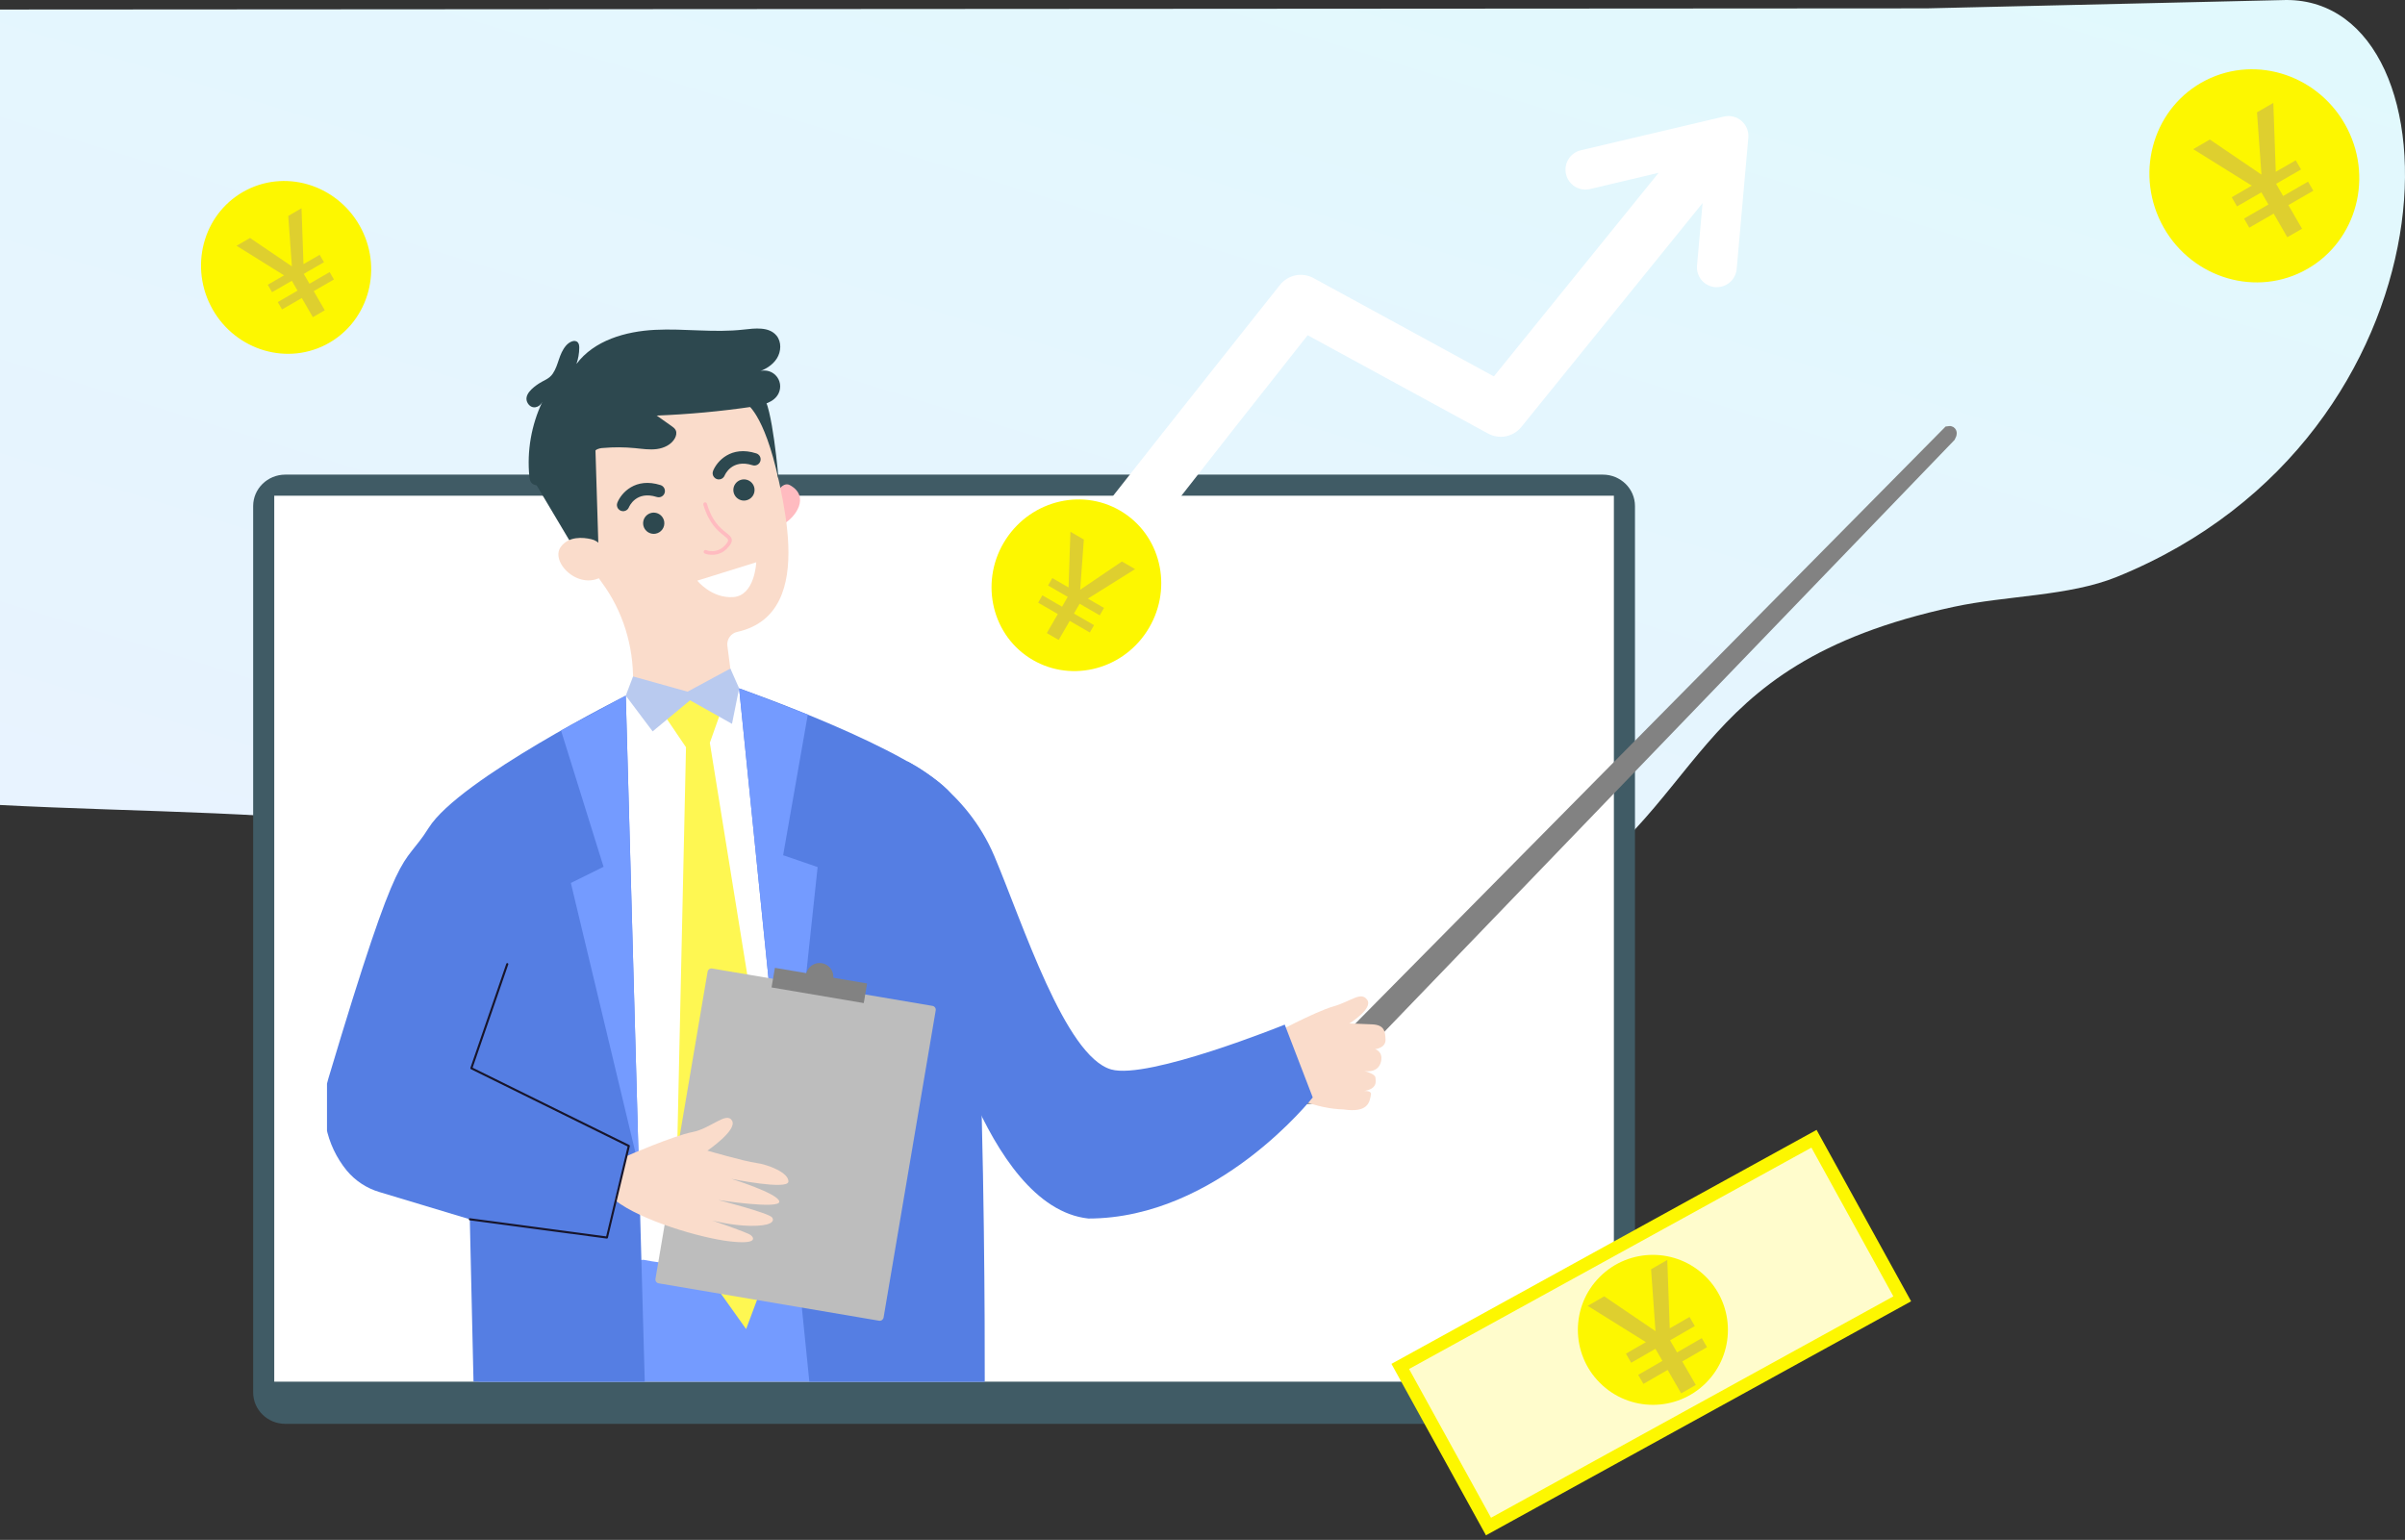 <svg width="228" height="146" viewBox="0 0 228 146" fill="none" xmlns="http://www.w3.org/2000/svg">
<rect x="0" y="0" width="228" height="146" fill="#333333" stroke="none"/>
<path d="M182.663 0.792L216.737 3.5904e-05C233.801 -0.043 233.742 41.277 200.68 54.696C196.126 56.544 190.261 56.446 185.202 57.539C159.174 63.161 162.28 76.832 145.256 86.335C109.265 106.426 69.729 81.053 29.986 77.699C5.172 75.603 -27.775 78.761 -51.133 63.385C-83.263 42.235 -73.574 10.824 -62.319 0.943L182.663 0.792Z" fill="url(#paint0_linear_269_843)"/>
<path d="M34.279 21.739C32.219 17.678 27.347 16.006 23.398 18.003C19.448 20 17.918 24.916 19.962 28.969C22.007 33.022 26.894 34.702 30.841 32.703C34.787 30.704 36.336 25.8 34.279 21.739Z" fill="#FDF700"/>
<path d="M30.305 24.157L30.712 24.862L25.792 27.703L25.385 26.998L30.305 24.157ZM31.253 25.798L31.657 26.497L26.736 29.338L26.333 28.639L31.253 25.798ZM27.738 26.174L27.328 20.47L28.584 19.746L28.806 26.023L28.081 26.442L27.738 26.174ZM23.704 22.562L28.474 25.801L28.482 26.21L27.763 26.625L22.426 23.301L23.704 22.562ZM28.27 25.054L30.79 29.419L29.659 30.072L27.139 25.707L28.27 25.054Z" fill="#DECF2F"/>
<path d="M151.949 45H27.051C25.366 45 24 46.335 24 47.982V132.018C24 133.665 25.366 135 27.051 135H151.949C153.634 135 155 133.665 155 132.018V47.982C155 46.335 153.634 45 151.949 45Z" fill="#405B65"/>
<path d="M153 47H26V131H153V47Z" fill="white"/>
<g clip-path="url(#clip0_269_843)">
<path d="M123.527 102.825L184.713 40.93C185.09 40.855 184.973 41.202 184.868 41.385L124.462 104.095C122.954 104.395 123.21 103.373 123.527 102.825Z" fill="#828282" stroke="#828282" stroke-width="1.067" stroke-linecap="round"/>
<path d="M120.463 98.168C120.463 98.168 124.681 95.911 126.384 95.429C128.087 94.947 129.019 93.958 129.612 94.795C130.205 95.633 127.924 97.039 127.924 97.039C127.924 97.039 128.969 97.068 130.088 97.122C131.206 97.176 131.326 97.735 131.352 98.56C131.377 99.385 130.362 99.472 130.362 99.472C130.362 99.472 131.119 99.674 130.933 100.605C130.69 101.826 129.334 101.544 129.334 101.544C129.334 101.544 130.356 101.796 130.39 102.15C130.424 102.504 130.682 103.363 128.909 103.491C128.909 103.491 129.886 103.28 129.978 103.689C129.863 104.599 129.618 105.514 127.377 105.191C124.735 105.1 122.337 104.072 119.731 102.364L120.463 98.168Z" fill="#FADCCB"/>
<path d="M73.457 47.02C73.457 47.02 74.121 45.575 74.889 46C76.848 47.086 75.375 49.106 74.271 49.677L73.457 47.02Z" fill="#FFBBC0"/>
<path d="M73.091 42.13H73.08C73.064 41.991 73.048 41.852 73.026 41.715C72.797 40.252 72.269 38.852 71.477 37.602C70.684 36.352 69.642 35.278 68.417 34.447C67.192 33.615 65.809 33.045 64.355 32.77C62.9 32.495 61.404 32.522 59.961 32.849C54.829 34.001 51.233 38.791 51.562 44.04C51.674 45.901 52.266 47.701 53.28 49.265C54.66 51.607 55.864 53.608 57.064 55.237C59.048 57.936 60.058 61.228 60.017 64.577L59.985 67.212C67.093 69.68 69.574 65.962 69.574 65.962L68.957 61.234C68.919 60.937 68.995 60.636 69.168 60.391C69.341 60.146 69.599 59.975 69.892 59.911H69.903C77.959 58.102 73.664 45.793 73.091 42.13Z" fill="#FADCCB"/>
<path d="M62.969 49.455C62.938 49.258 62.85 49.075 62.715 48.928C62.581 48.782 62.406 48.679 62.212 48.632C62.019 48.585 61.816 48.596 61.629 48.665C61.442 48.733 61.28 48.856 61.162 49.016C61.045 49.177 60.978 49.369 60.97 49.568C60.961 49.767 61.012 49.964 61.116 50.133C61.22 50.303 61.371 50.439 61.552 50.522C61.732 50.606 61.934 50.634 62.13 50.604C62.394 50.562 62.63 50.418 62.787 50.203C62.945 49.987 63.01 49.718 62.969 49.455Z" fill="#2D484F"/>
<path d="M71.524 46.304C71.494 46.107 71.406 45.924 71.271 45.777C71.136 45.63 70.961 45.527 70.768 45.48C70.575 45.433 70.371 45.444 70.184 45.512C69.997 45.581 69.835 45.703 69.717 45.864C69.6 46.024 69.533 46.216 69.524 46.415C69.516 46.614 69.567 46.811 69.671 46.981C69.774 47.151 69.926 47.286 70.107 47.37C70.287 47.454 70.489 47.482 70.685 47.451C70.948 47.41 71.184 47.266 71.342 47.051C71.499 46.836 71.564 46.567 71.524 46.304V46.304Z" fill="#2D484F"/>
<path d="M59.164 48.461C59.061 48.477 58.955 48.465 58.858 48.427C58.761 48.389 58.676 48.325 58.611 48.244C58.547 48.162 58.505 48.065 58.49 47.961C58.476 47.858 58.488 47.753 58.528 47.656C58.896 46.744 60.226 45.23 62.625 45.993C62.699 46.017 62.767 46.055 62.827 46.105C62.886 46.154 62.935 46.216 62.971 46.285C63.007 46.353 63.028 46.429 63.035 46.506C63.041 46.583 63.033 46.661 63.009 46.735C62.986 46.809 62.948 46.878 62.898 46.937C62.848 46.996 62.787 47.045 62.718 47.081C62.649 47.117 62.574 47.139 62.497 47.145C62.419 47.152 62.341 47.143 62.267 47.12C60.298 46.492 59.647 48.037 59.62 48.103C59.581 48.197 59.519 48.279 59.439 48.342C59.359 48.405 59.264 48.446 59.164 48.461Z" fill="#2D484F"/>
<path d="M68.239 45.449C68.136 45.465 68.03 45.453 67.933 45.416C67.836 45.377 67.751 45.314 67.686 45.233C67.621 45.151 67.579 45.053 67.564 44.95C67.55 44.847 67.563 44.741 67.602 44.645C67.97 43.732 69.301 42.218 71.699 42.986C71.773 43.009 71.841 43.047 71.9 43.097C71.96 43.147 72.008 43.208 72.044 43.277C72.079 43.345 72.101 43.42 72.108 43.498C72.114 43.575 72.105 43.652 72.082 43.726C72.058 43.8 72.021 43.868 71.971 43.927C71.921 43.986 71.86 44.035 71.791 44.071C71.722 44.106 71.647 44.128 71.57 44.135C71.493 44.141 71.415 44.132 71.342 44.109C69.372 43.481 68.721 45.026 68.694 45.092C68.655 45.185 68.593 45.267 68.513 45.33C68.434 45.393 68.339 45.434 68.239 45.449V45.449Z" fill="#2D484F"/>
<path d="M50.832 45.944L54.859 52.713L56.739 52.022L56.446 42.522L50.832 45.944Z" fill="#2D484F"/>
<path d="M57.002 51.745C56.773 51.428 56.435 51.207 56.053 51.122C55.269 50.94 53.918 50.819 53.164 51.852C52.058 53.369 55.237 56.433 57.577 54.297C57.578 54.297 58.209 53.435 57.002 51.745Z" fill="#FADCCB"/>
<path d="M68.639 52.254C67.758 52.87 66.829 52.488 66.815 52.483C66.772 52.465 66.738 52.431 66.721 52.388C66.703 52.345 66.703 52.297 66.721 52.254C66.739 52.211 66.774 52.177 66.817 52.16C66.86 52.142 66.908 52.143 66.951 52.161C66.995 52.179 68.029 52.592 68.841 51.58C68.974 51.414 69.036 51.289 69.026 51.204C69.013 51.085 68.847 50.956 68.617 50.773C68.089 50.358 67.207 49.659 66.68 47.854C66.673 47.831 66.671 47.808 66.673 47.785C66.675 47.761 66.681 47.739 66.692 47.718C66.703 47.697 66.718 47.679 66.736 47.664C66.755 47.65 66.775 47.639 66.798 47.632C66.82 47.625 66.844 47.623 66.867 47.626C66.89 47.629 66.913 47.636 66.933 47.648C66.954 47.659 66.971 47.675 66.986 47.693C67 47.712 67.01 47.733 67.016 47.756C67.51 49.453 68.307 50.078 68.833 50.499C69.119 50.723 69.344 50.901 69.374 51.162C69.395 51.35 69.314 51.546 69.113 51.797C68.978 51.971 68.818 52.124 68.639 52.254Z" fill="#FFBBC0"/>
<path d="M70.725 38.25C70.725 38.25 72.427 39.088 73.818 45.509C73.818 45.509 73.21 38.205 72.281 37.535C71.353 36.864 70.725 38.25 70.725 38.25Z" fill="#2D484F"/>
<path d="M45.16 125.108L79.706 112.637L93.24 121.669L93.307 133.793L93.355 133.785L108.556 144.703C110.285 145.944 111.749 147.518 112.863 149.331C113.977 151.145 114.719 153.162 115.046 155.265L122.794 205.214L110.442 206.01L94.02 156.859L97.237 206.866L86.172 207.578L75.122 162.25L55.988 151.046C52.906 149.242 50.328 146.69 48.492 143.626C46.656 140.562 45.622 137.085 45.484 133.516L45.16 125.108Z" fill="#749BFF"/>
<path d="M59.324 65.956L70.072 65.264L75.398 83.013L77.625 117.572C77.625 117.572 68.067 122.987 54.674 117.572L55.856 76.886L59.324 65.956Z" fill="white"/>
<path d="M59.324 65.957C59.324 65.957 43.55 73.865 40.648 78.481C37.969 82.745 38.132 78.844 31.129 102.26C30.684 103.745 30.61 105.317 30.914 106.837C31.218 108.358 31.89 109.78 32.871 110.981C33.684 111.957 34.768 112.669 35.987 113.026L44.539 115.603L45.024 136.899L61.303 137.45L59.324 65.957Z" fill="#557EE3"/>
<path d="M70.07 65.264C70.07 65.264 86.728 71.082 90.199 75.288C93.67 79.494 93.351 133.785 93.351 133.785L77.277 136.421L70.07 65.264Z" fill="#557EE3"/>
<path d="M62.938 67.753L65.034 70.848L64.03 116.6L70.735 126.013L74.596 115.672L67.294 70.426L68.466 67.12L64.671 65.981L62.938 67.753Z" fill="#FEF752"/>
<path d="M59.324 65.955L60.016 64.136L65.183 65.578L69.241 63.387L70.072 65.263L69.395 68.629L65.42 66.397L61.872 69.344L59.324 65.955Z" fill="#B9CAEF"/>
<path d="M53.665 32.763C53.952 32.427 54.505 32.137 54.788 32.477C54.902 32.614 54.915 32.809 54.914 32.985C54.91 33.504 54.82 34.018 54.649 34.508C56.324 32.269 59.303 31.415 62.096 31.274C64.89 31.133 67.702 31.567 70.482 31.25C71.583 31.124 72.903 30.961 73.611 31.815C74.109 32.412 74.06 33.333 73.646 33.987C73.232 34.64 72.519 35.055 71.781 35.288C72.064 35.147 72.383 35.098 72.694 35.148C73.006 35.198 73.294 35.344 73.518 35.567C73.742 35.789 73.89 36.076 73.943 36.387C73.995 36.698 73.948 37.018 73.809 37.301C73.39 38.162 72.304 38.417 71.357 38.557C68.341 39 65.303 39.282 62.257 39.401L63.652 40.386C63.812 40.498 63.977 40.618 64.059 40.793C64.175 41.034 64.106 41.325 63.977 41.558C63.645 42.161 62.945 42.489 62.261 42.578C61.576 42.666 60.884 42.555 60.197 42.488C59.193 42.39 58.183 42.385 57.179 42.474C56.97 42.479 56.764 42.528 56.575 42.617C56.326 42.753 56.175 43.006 56.009 43.234C55.022 44.589 53.362 45.246 51.792 45.836C51.305 46.019 50.653 46.158 50.349 45.735C50.23 45.569 50.203 45.362 50.183 45.161C49.949 42.742 50.373 40.305 51.41 38.106C51.145 38.667 50.415 38.848 50.038 38.24C49.562 37.465 50.527 36.739 51.072 36.373C51.57 36.041 52.059 35.943 52.413 35.414C52.969 34.586 52.967 33.578 53.665 32.763Z" fill="#2D484F"/>
<path d="M66.106 55.052L71.695 53.31C71.695 53.31 71.572 56.479 69.509 56.612C67.445 56.744 66.106 55.052 66.106 55.052Z" fill="white"/>
<path d="M53.188 69.262L57.218 82.182L54.119 83.717L60.564 110.628L59.325 65.957L53.188 69.262Z" fill="#749BFF"/>
<path d="M86.018 72.188C86.018 72.188 91.575 74.793 94.27 81.177C96.966 87.561 100.962 100.132 105.336 101.395C108.819 102.401 121.796 97.147 121.796 97.147L124.451 104.05C124.451 104.05 115.424 115.531 103.183 115.531C93.243 114.467 88.621 93.09 88.621 93.09L86.018 72.188Z" fill="#557EE3"/>
<path d="M76.581 67.754L74.243 81.084L77.513 82.209L74.574 109.724L70.07 65.264L76.581 67.754Z" fill="#749BFF"/>
<path d="M67.081 92.127L62.14 121.249C62.106 121.45 62.241 121.641 62.443 121.675L83.34 125.221C83.541 125.255 83.731 125.12 83.766 124.918L88.707 95.797C88.741 95.596 88.606 95.405 88.404 95.371L67.507 91.825C67.306 91.791 67.115 91.926 67.081 92.127Z" fill="#BDBDBD"/>
<path d="M82.203 93.245L73.461 91.762L73.145 93.621L81.888 95.105L82.203 93.245Z" fill="#828282"/>
<path d="M78.986 92.813C79.027 92.559 78.991 92.3 78.885 92.066C78.778 91.833 78.605 91.636 78.387 91.5C78.169 91.365 77.915 91.297 77.659 91.305C77.402 91.314 77.154 91.397 76.945 91.546C76.736 91.695 76.575 91.903 76.484 92.143C76.392 92.383 76.374 92.644 76.431 92.894C76.487 93.145 76.617 93.373 76.803 93.55C76.989 93.727 77.223 93.845 77.476 93.889C77.646 93.919 77.82 93.915 77.988 93.876C78.156 93.838 78.316 93.767 78.456 93.667C78.597 93.567 78.716 93.44 78.807 93.293C78.898 93.146 78.959 92.983 78.986 92.813V92.813Z" fill="#828282"/>
<path d="M59.409 109.607C59.409 109.607 63.873 107.674 65.64 107.334C67.408 106.994 68.868 105.351 69.399 106.25C69.93 107.149 67.064 109.095 67.064 109.095C67.064 109.095 70.582 110.116 71.709 110.265C72.836 110.415 74.788 111.195 74.743 112.029C74.698 112.864 69.326 111.767 69.326 111.767C69.326 111.767 73.758 113.135 73.88 113.914C74.003 114.693 68.109 113.78 68.109 113.78C68.109 113.78 72.908 115.009 73.2 115.433C73.492 115.858 72.96 116.249 71.155 116.226C69.35 116.204 67.514 115.716 67.514 115.716C67.514 115.716 70.821 116.832 71.171 117.104C71.521 117.376 71.805 118.007 69.135 117.691C66.466 117.375 60.806 115.751 58.307 113.793L59.409 109.607Z" fill="#FADCCB"/>
<path d="M57.542 117.432C57.564 117.431 57.584 117.423 57.6 117.409C57.616 117.396 57.628 117.378 57.633 117.357L59.711 108.67C59.715 108.648 59.713 108.625 59.703 108.605C59.694 108.584 59.678 108.568 59.657 108.558L44.807 101.231L48.185 91.444C48.189 91.431 48.191 91.418 48.19 91.405C48.19 91.392 48.186 91.38 48.181 91.368C48.175 91.356 48.167 91.346 48.157 91.337C48.148 91.329 48.136 91.322 48.124 91.318C48.112 91.314 48.099 91.312 48.086 91.313C48.073 91.313 48.06 91.317 48.049 91.322C48.037 91.328 48.026 91.336 48.018 91.346C48.009 91.355 48.003 91.367 47.998 91.379L44.592 101.249C44.584 101.272 44.585 101.297 44.594 101.319C44.603 101.341 44.62 101.359 44.642 101.37L59.499 108.701L57.465 117.224L44.559 115.505C44.533 115.501 44.507 115.508 44.486 115.524C44.465 115.54 44.452 115.564 44.448 115.59C44.445 115.616 44.452 115.642 44.468 115.663C44.484 115.684 44.507 115.697 44.533 115.701L57.527 117.432C57.532 117.433 57.537 117.433 57.542 117.432V117.432Z" fill="#17152B"/>
<path d="M165.11 11.474C164.884 11.274 164.615 11.132 164.323 11.058C164.031 10.984 163.726 10.981 163.433 11.049L149.867 14.247C149.626 14.304 149.398 14.408 149.197 14.553C148.995 14.698 148.825 14.882 148.694 15.093C148.564 15.304 148.476 15.538 148.436 15.783C148.397 16.028 148.406 16.279 148.463 16.52C148.52 16.761 148.624 16.989 148.769 17.191C148.914 17.392 149.097 17.562 149.308 17.693C149.519 17.823 149.754 17.911 149.999 17.951C150.244 17.99 150.494 17.981 150.736 17.924L157.24 16.385L141.62 35.688L124.521 26.363C124 26.081 123.396 25.991 122.816 26.109C122.236 26.228 121.715 26.547 121.347 27.01C121.293 27.082 115.663 34.161 110.081 41.228C106.805 45.379 104.181 48.715 102.295 51.147C98.444 56.088 98.246 56.77 98.246 56.77L102.834 58.735C102.834 58.735 115.729 42.175 123.97 31.784L141.057 41.097C141.57 41.382 142.167 41.478 142.744 41.368C143.32 41.259 143.84 40.951 144.213 40.498L161.408 19.254L160.881 25.183C160.838 25.681 160.994 26.176 161.315 26.559C161.636 26.942 162.096 27.182 162.594 27.226H162.762C163.234 27.225 163.689 27.047 164.037 26.728C164.385 26.409 164.601 25.971 164.643 25.501L165.745 13.061C165.772 12.765 165.729 12.467 165.619 12.191C165.508 11.915 165.334 11.669 165.11 11.474Z" fill="white"/>
<path d="M108.724 59.863C111.2 56.065 110.217 51.034 106.529 48.623C102.841 46.212 97.842 47.339 95.366 51.119C92.89 54.899 93.873 59.949 97.561 62.356C101.249 64.763 106.248 63.658 108.724 59.863Z" fill="#FDF700"/>
<path d="M104.662 57.639L104.257 58.341L99.359 55.513L99.764 54.811L104.662 57.639ZM103.719 59.273L103.317 59.969L98.419 57.141L98.821 56.445L103.719 59.273ZM101.646 56.429L106.359 53.237L107.608 53.959L102.307 57.275L101.586 56.858L101.646 56.429ZM102.751 51.155L102.333 56.878L101.985 57.089L101.269 56.675L101.479 50.42L102.751 51.155ZM102.876 56.331L100.367 60.675L99.241 60.025L101.749 55.681L102.876 56.331Z" fill="#DECF2F"/>
</g>
<path d="M132.765 129.579L141.131 144.752L180.357 123.162L171.991 107.989L132.765 129.579Z" fill="#FFFCCC"/>
<path d="M140.873 145.567L131.912 129.312L172.216 107.127L181.178 123.38L140.873 145.567ZM133.583 129.798L141.353 143.902L179.497 122.911L171.727 108.808L133.583 129.798Z" fill="#FDF700"/>
<path d="M161.721 121.056C158.939 118.282 154.436 118.285 151.662 121.063C148.889 123.841 148.895 128.343 151.677 131.117C154.458 133.892 158.961 133.888 161.735 131.11C164.508 128.332 164.502 123.831 161.721 121.056Z" fill="#FDF700"/>
<path d="M160.173 124.862L160.672 125.726L154.643 129.207L154.144 128.343L160.173 124.862ZM161.334 126.873L161.829 127.73L155.8 131.211L155.305 130.354L161.334 126.873ZM157.027 127.333L156.525 120.344L158.063 119.456L158.336 127.148L157.447 127.661L157.027 127.333ZM152.084 122.908L157.928 126.877L157.939 127.378L157.058 127.886L150.518 123.812L152.084 122.908ZM157.679 125.961L160.767 131.309L159.381 132.11L156.293 126.762L157.679 125.961Z" fill="#DECF2F"/>
<path d="M222.543 12.215C220.002 7.206 213.994 5.144 209.123 7.607C204.252 10.07 202.365 16.132 204.887 21.131C207.409 26.129 213.436 28.202 218.303 25.736C223.17 23.271 225.08 17.223 222.543 12.215Z" fill="#FDF700"/>
<path d="M217.641 15.197L218.143 16.066L212.075 19.57L211.573 18.7L217.641 15.197ZM218.809 17.221L219.307 18.083L213.239 21.586L212.741 20.724L218.809 17.221ZM214.474 17.684L213.969 10.65L215.517 9.756L215.791 17.498L214.897 18.014L214.474 17.684ZM209.5 13.23L215.381 17.225L215.391 17.729L214.505 18.241L207.923 14.141L209.5 13.23ZM215.13 16.303L218.238 21.686L216.843 22.491L213.735 17.109L215.13 16.303Z" fill="#DECF2F"/>
<defs>
<linearGradient id="paint0_linear_269_843" x1="-69.579" y1="92.932" x2="-17.794" y2="-74.821" gradientUnits="userSpaceOnUse">
<stop stop-color="#EAF1FF"/>
<stop offset="1" stop-color="#E1F9FD"/>
</linearGradient>
<clipPath id="clip0_269_843">
<rect width="157.168" height="120" fill="white" transform="translate(31 11)"/>
</clipPath>
</defs>
</svg>
